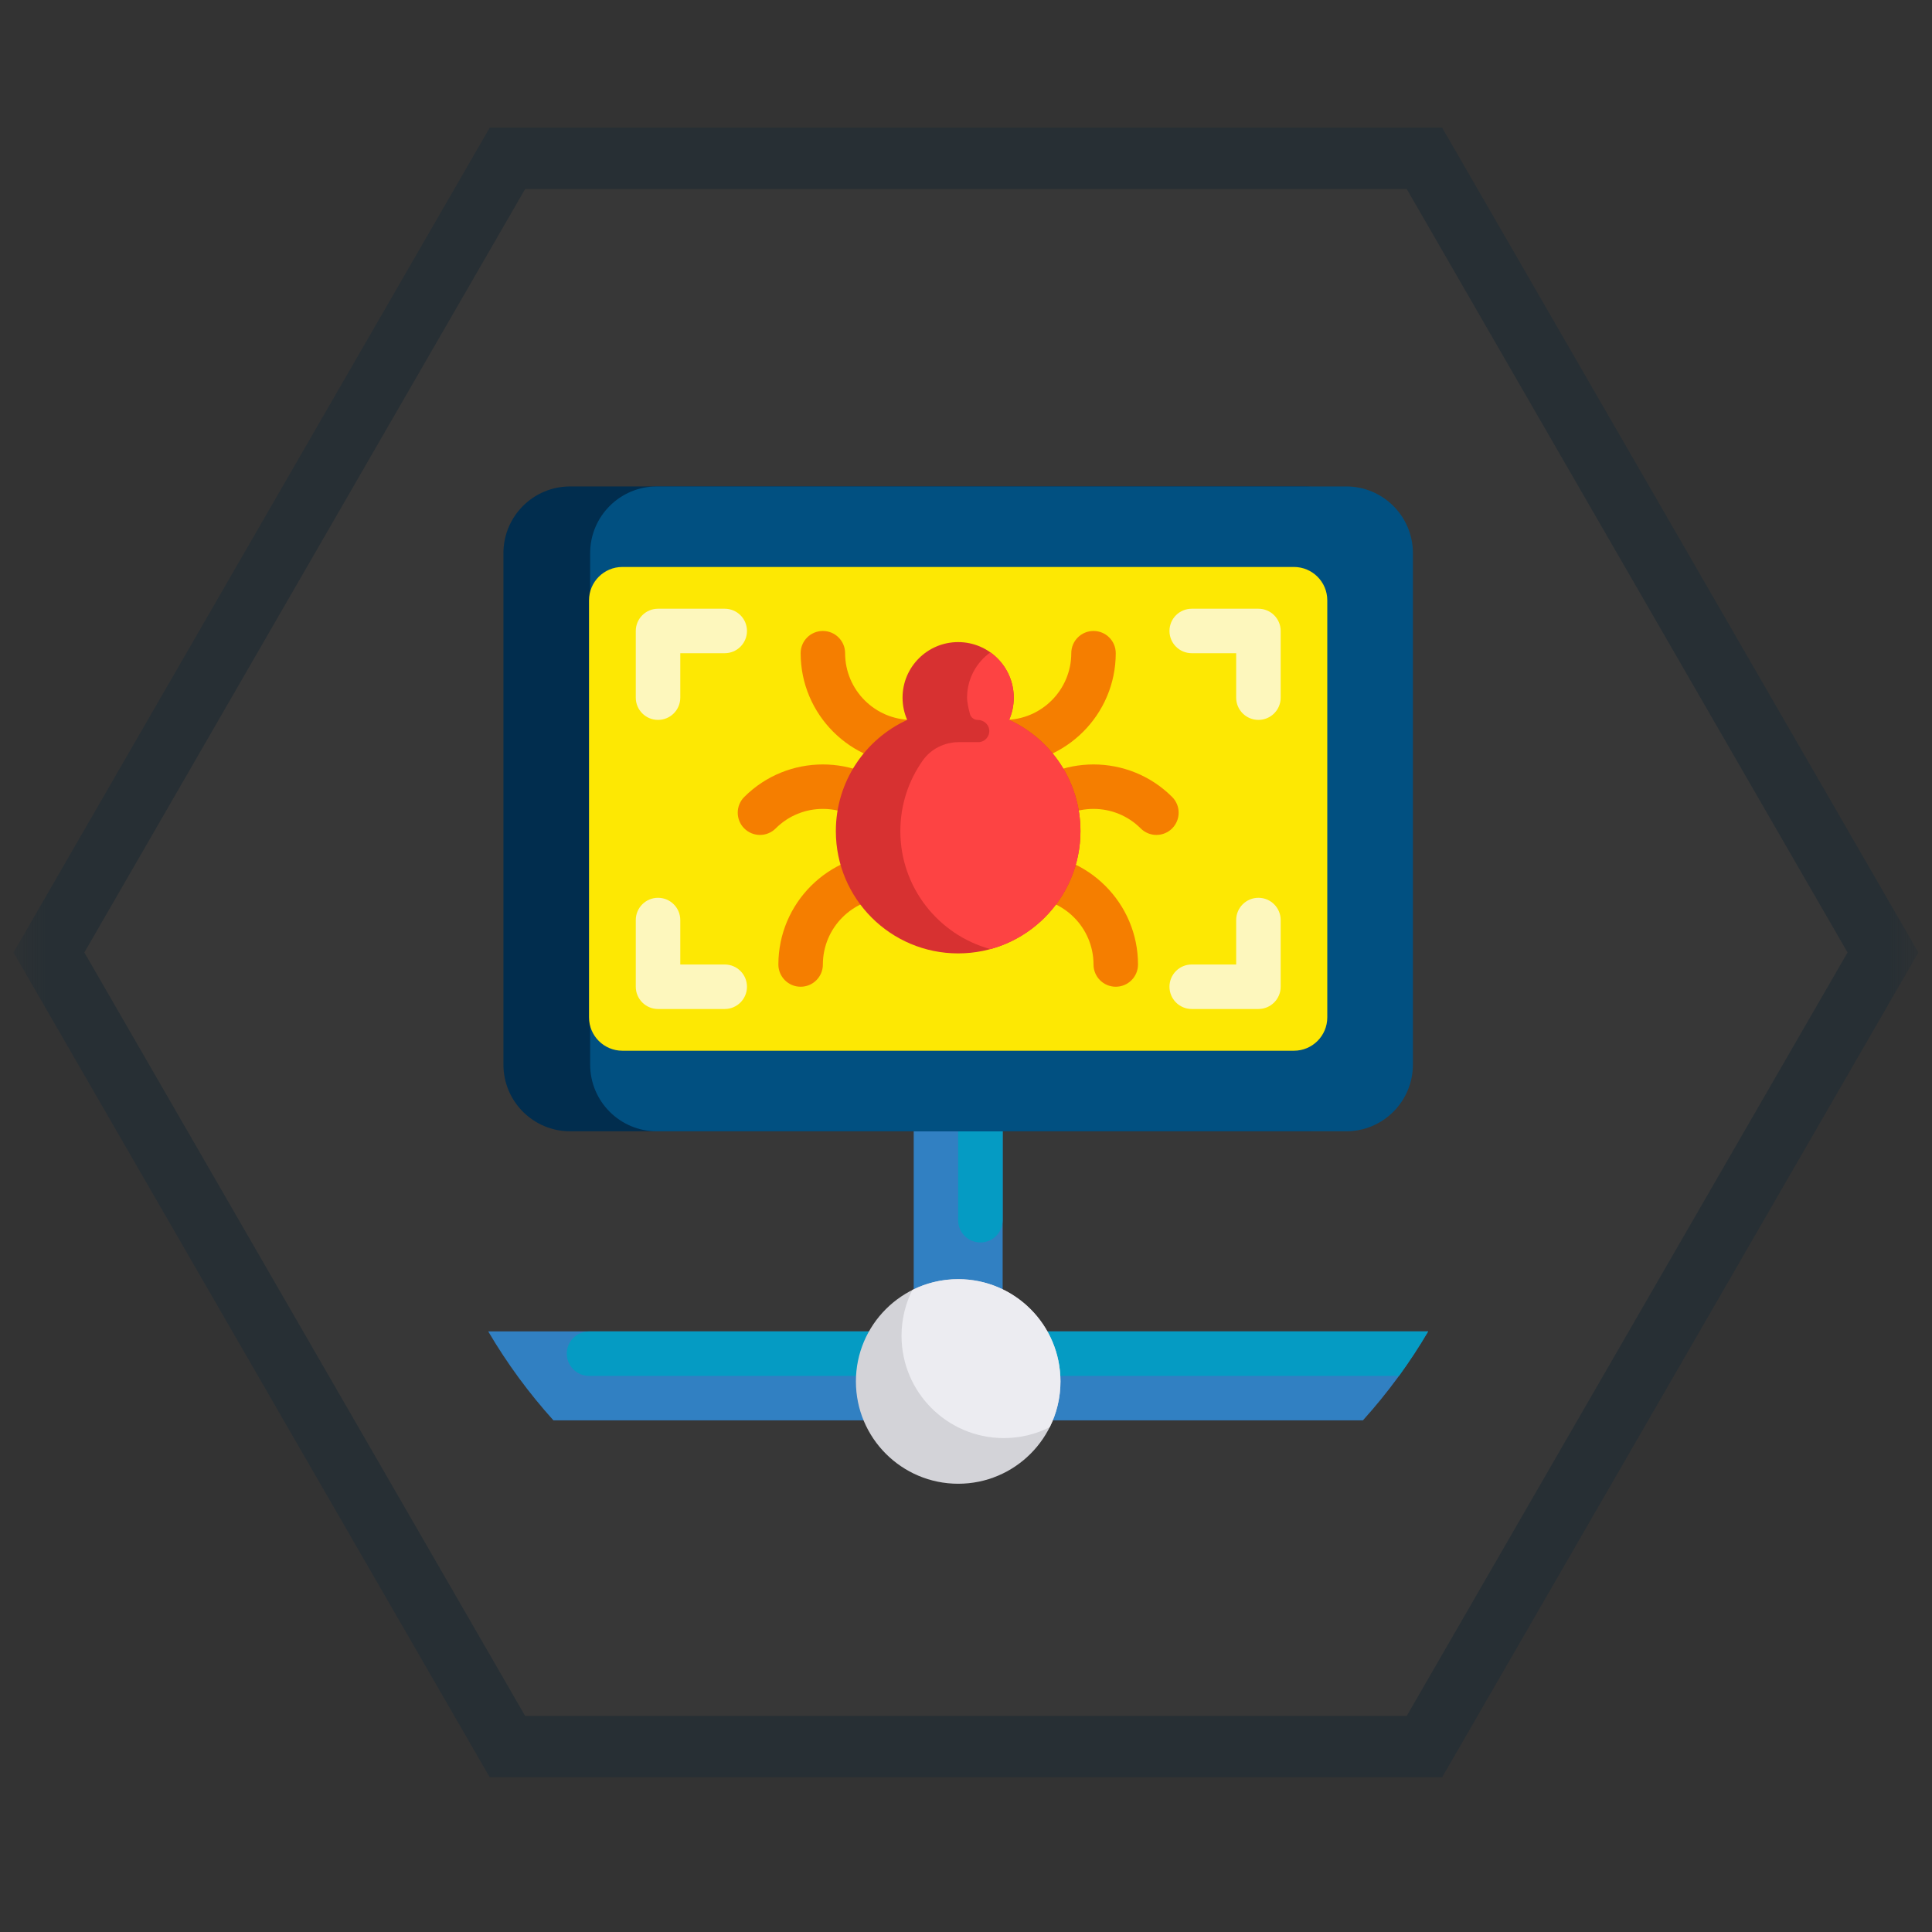 <svg width="63" height="63" viewBox="0 0 63 63" fill="none" xmlns="http://www.w3.org/2000/svg">
<rect x="0" y="0" width="63" height="63" fill="#333333" stroke="none"/>
<mask id="mask0_2082_9745" style="mask-type:luminance" maskUnits="userSpaceOnUse" x="0" y="0" width="63" height="63">
<path d="M62.5 0.059H0.5V62.059H62.5V0.059Z" fill="white"/>
</mask>
<g mask="url(#mask0_2082_9745)">
<path fill-rule="evenodd" clip-rule="evenodd" d="M61.401 31.059L46.449 56.955H16.547L1.596 31.059L16.547 5.163H46.449L61.401 31.059Z" fill="white" fill-opacity="0.02" stroke="#272F34" stroke-width="2" stroke-miterlimit="1.5" stroke-linecap="round"/>
<path d="M46.57 43.415C45.959 44.455 45.246 45.426 44.443 46.316H18.047C17.244 45.426 16.531 44.455 15.92 43.415H29.795V25.288H32.695V43.415H46.57Z" fill="#3180C2"/>
<path d="M31.244 39.79V33.264C31.244 32.864 31.569 32.539 31.97 32.539C32.37 32.539 32.695 32.864 32.695 33.264V39.79C32.695 40.191 32.37 40.515 31.97 40.515C31.569 40.515 31.244 40.191 31.244 39.79ZM19.207 43.416C18.807 43.416 18.482 43.74 18.482 44.141C18.482 44.541 18.807 44.866 19.207 44.866H45.619C45.958 44.399 46.276 43.915 46.57 43.416H19.207Z" fill="#059BC3"/>
<path d="M31.246 48.383C29.404 48.383 27.91 46.89 27.91 45.047C27.91 43.205 29.404 41.712 31.246 41.712C33.088 41.712 34.581 43.205 34.581 45.047C34.581 46.89 33.088 48.383 31.246 48.383Z" fill="#D3D3D8"/>
<path d="M34.58 45.047C34.58 45.584 34.453 46.092 34.228 46.541C33.779 46.767 33.271 46.894 32.734 46.894C30.892 46.894 29.398 45.401 29.398 43.558C29.398 43.021 29.525 42.514 29.751 42.064C30.2 41.839 30.708 41.712 31.245 41.712C33.087 41.712 34.58 43.205 34.58 45.047Z" fill="#ECECF1"/>
<path d="M44.695 18.037V34.715C44.695 35.916 43.721 36.89 42.52 36.89H18.591C17.39 36.89 16.416 35.916 16.416 34.715V18.037C16.416 16.836 17.39 15.862 18.591 15.862H42.52C43.721 15.862 44.695 16.836 44.695 18.037Z" fill="#012D4E"/>
<path d="M46.073 18.037V34.715C46.073 35.916 45.099 36.89 43.898 36.89H21.419C20.218 36.89 19.244 35.916 19.244 34.715V18.037C19.244 16.836 20.218 15.862 21.419 15.862H43.898C45.099 15.862 46.073 16.836 46.073 18.037Z" fill="#015081"/>
<path d="M43.281 19.576V33.175C43.281 33.776 42.794 34.263 42.193 34.263H20.295C19.694 34.263 19.207 33.776 19.207 33.175V19.576C19.207 18.975 19.694 18.488 20.295 18.488H42.193C42.794 18.488 43.281 18.975 43.281 19.576Z" fill="#FDE803"/>
<path d="M32.758 24.925C32.358 24.925 32.033 24.601 32.033 24.2C32.033 23.8 32.358 23.475 32.758 23.475C33.958 23.475 34.933 22.499 34.933 21.3C34.933 20.899 35.258 20.575 35.658 20.575C36.059 20.575 36.383 20.899 36.383 21.3C36.383 23.299 34.757 24.925 32.758 24.925ZM38.222 25.988C36.808 24.574 34.508 24.574 33.095 25.988C32.812 26.271 32.812 26.73 33.095 27.014C33.378 27.297 33.837 27.297 34.12 27.014C34.968 26.165 36.348 26.165 37.197 27.014C37.338 27.155 37.524 27.226 37.709 27.226C37.895 27.226 38.081 27.155 38.222 27.014C38.505 26.73 38.505 26.271 38.222 25.988ZM33.483 27.826C33.083 27.826 32.758 28.151 32.758 28.551C32.758 28.951 33.083 29.276 33.483 29.276C34.683 29.276 35.658 30.252 35.658 31.451C35.658 31.852 35.983 32.176 36.383 32.176C36.784 32.176 37.109 31.852 37.109 31.451C37.109 29.452 35.482 27.826 33.483 27.826ZM29.733 23.475C28.534 23.475 27.558 22.499 27.558 21.3C27.558 20.899 27.233 20.575 26.833 20.575C26.432 20.575 26.108 20.899 26.108 21.3C26.108 23.299 27.734 24.925 29.733 24.925C30.134 24.925 30.458 24.601 30.458 24.2C30.458 23.8 30.134 23.475 29.733 23.475ZM28.371 27.014C28.654 27.297 29.113 27.297 29.396 27.014C29.68 26.73 29.68 26.271 29.396 25.988C27.983 24.574 25.683 24.574 24.269 25.988C23.986 26.271 23.986 26.73 24.269 27.014C24.411 27.155 24.596 27.226 24.782 27.226C24.967 27.226 25.153 27.155 25.294 27.014C26.143 26.165 27.523 26.165 28.371 27.014ZM29.008 27.826C27.009 27.826 25.382 29.452 25.382 31.451C25.382 31.852 25.707 32.176 26.108 32.176C26.508 32.176 26.833 31.852 26.833 31.451C26.833 30.252 27.808 29.276 29.008 29.276C29.409 29.276 29.733 28.951 29.733 28.551C29.733 28.151 29.409 27.826 29.008 27.826Z" fill="#F57E00"/>
<path d="M35.232 27.101C35.232 29.304 33.447 31.089 31.244 31.089C29.041 31.089 27.256 29.304 27.256 27.101C27.256 25.492 28.209 24.105 29.582 23.475C29.485 23.253 29.431 23.008 29.431 22.75C29.431 21.749 30.243 20.938 31.244 20.938C32.245 20.938 33.057 21.749 33.057 22.75C33.057 23.008 33.003 23.253 32.906 23.475C34.279 24.105 35.232 25.492 35.232 27.101Z" fill="#D73131"/>
<path d="M35.233 27.101C35.233 28.94 33.989 30.488 32.296 30.949C30.604 30.488 29.359 28.94 29.359 27.101C29.359 26.241 29.631 25.445 30.094 24.793C30.362 24.417 30.802 24.201 31.264 24.201H31.897C32.109 24.201 32.279 24.019 32.258 23.802C32.24 23.614 32.071 23.476 31.882 23.476C31.762 23.476 31.658 23.395 31.628 23.28C31.585 23.122 31.535 22.9 31.535 22.75C31.535 22.141 31.835 21.602 32.296 21.273C32.757 21.602 33.057 22.141 33.057 22.75C33.057 23.008 33.004 23.253 32.907 23.475C34.28 24.105 35.233 25.492 35.233 27.101Z" fill="#FD4343"/>
<path d="M24.358 20.575C24.358 20.975 24.033 21.3 23.633 21.3H22.183V22.75C22.183 23.151 21.858 23.475 21.457 23.475C21.057 23.475 20.732 23.151 20.732 22.75V20.575C20.732 20.174 21.057 19.85 21.457 19.85H23.633C24.033 19.85 24.358 20.174 24.358 20.575ZM41.761 22.75V20.575C41.761 20.174 41.436 19.85 41.036 19.85H38.86C38.46 19.85 38.135 20.174 38.135 20.575C38.135 20.975 38.46 21.3 38.86 21.3H40.31V22.75C40.31 23.151 40.635 23.475 41.036 23.475C41.436 23.475 41.761 23.151 41.761 22.75ZM38.135 32.176C38.135 31.776 38.46 31.451 38.86 31.451H40.31V30.001C40.31 29.601 40.635 29.276 41.036 29.276C41.436 29.276 41.761 29.601 41.761 30.001V32.176C41.761 32.577 41.436 32.902 41.036 32.902H38.86C38.46 32.902 38.135 32.577 38.135 32.176ZM20.732 30.001V32.176C20.732 32.577 21.057 32.902 21.457 32.902H23.633C24.033 32.902 24.358 32.577 24.358 32.176C24.358 31.776 24.033 31.451 23.633 31.451H22.183V30.001C22.183 29.601 21.858 29.276 21.457 29.276C21.057 29.276 20.732 29.601 20.732 30.001Z" fill="#FDF7BD"/>
</g>
</svg>
